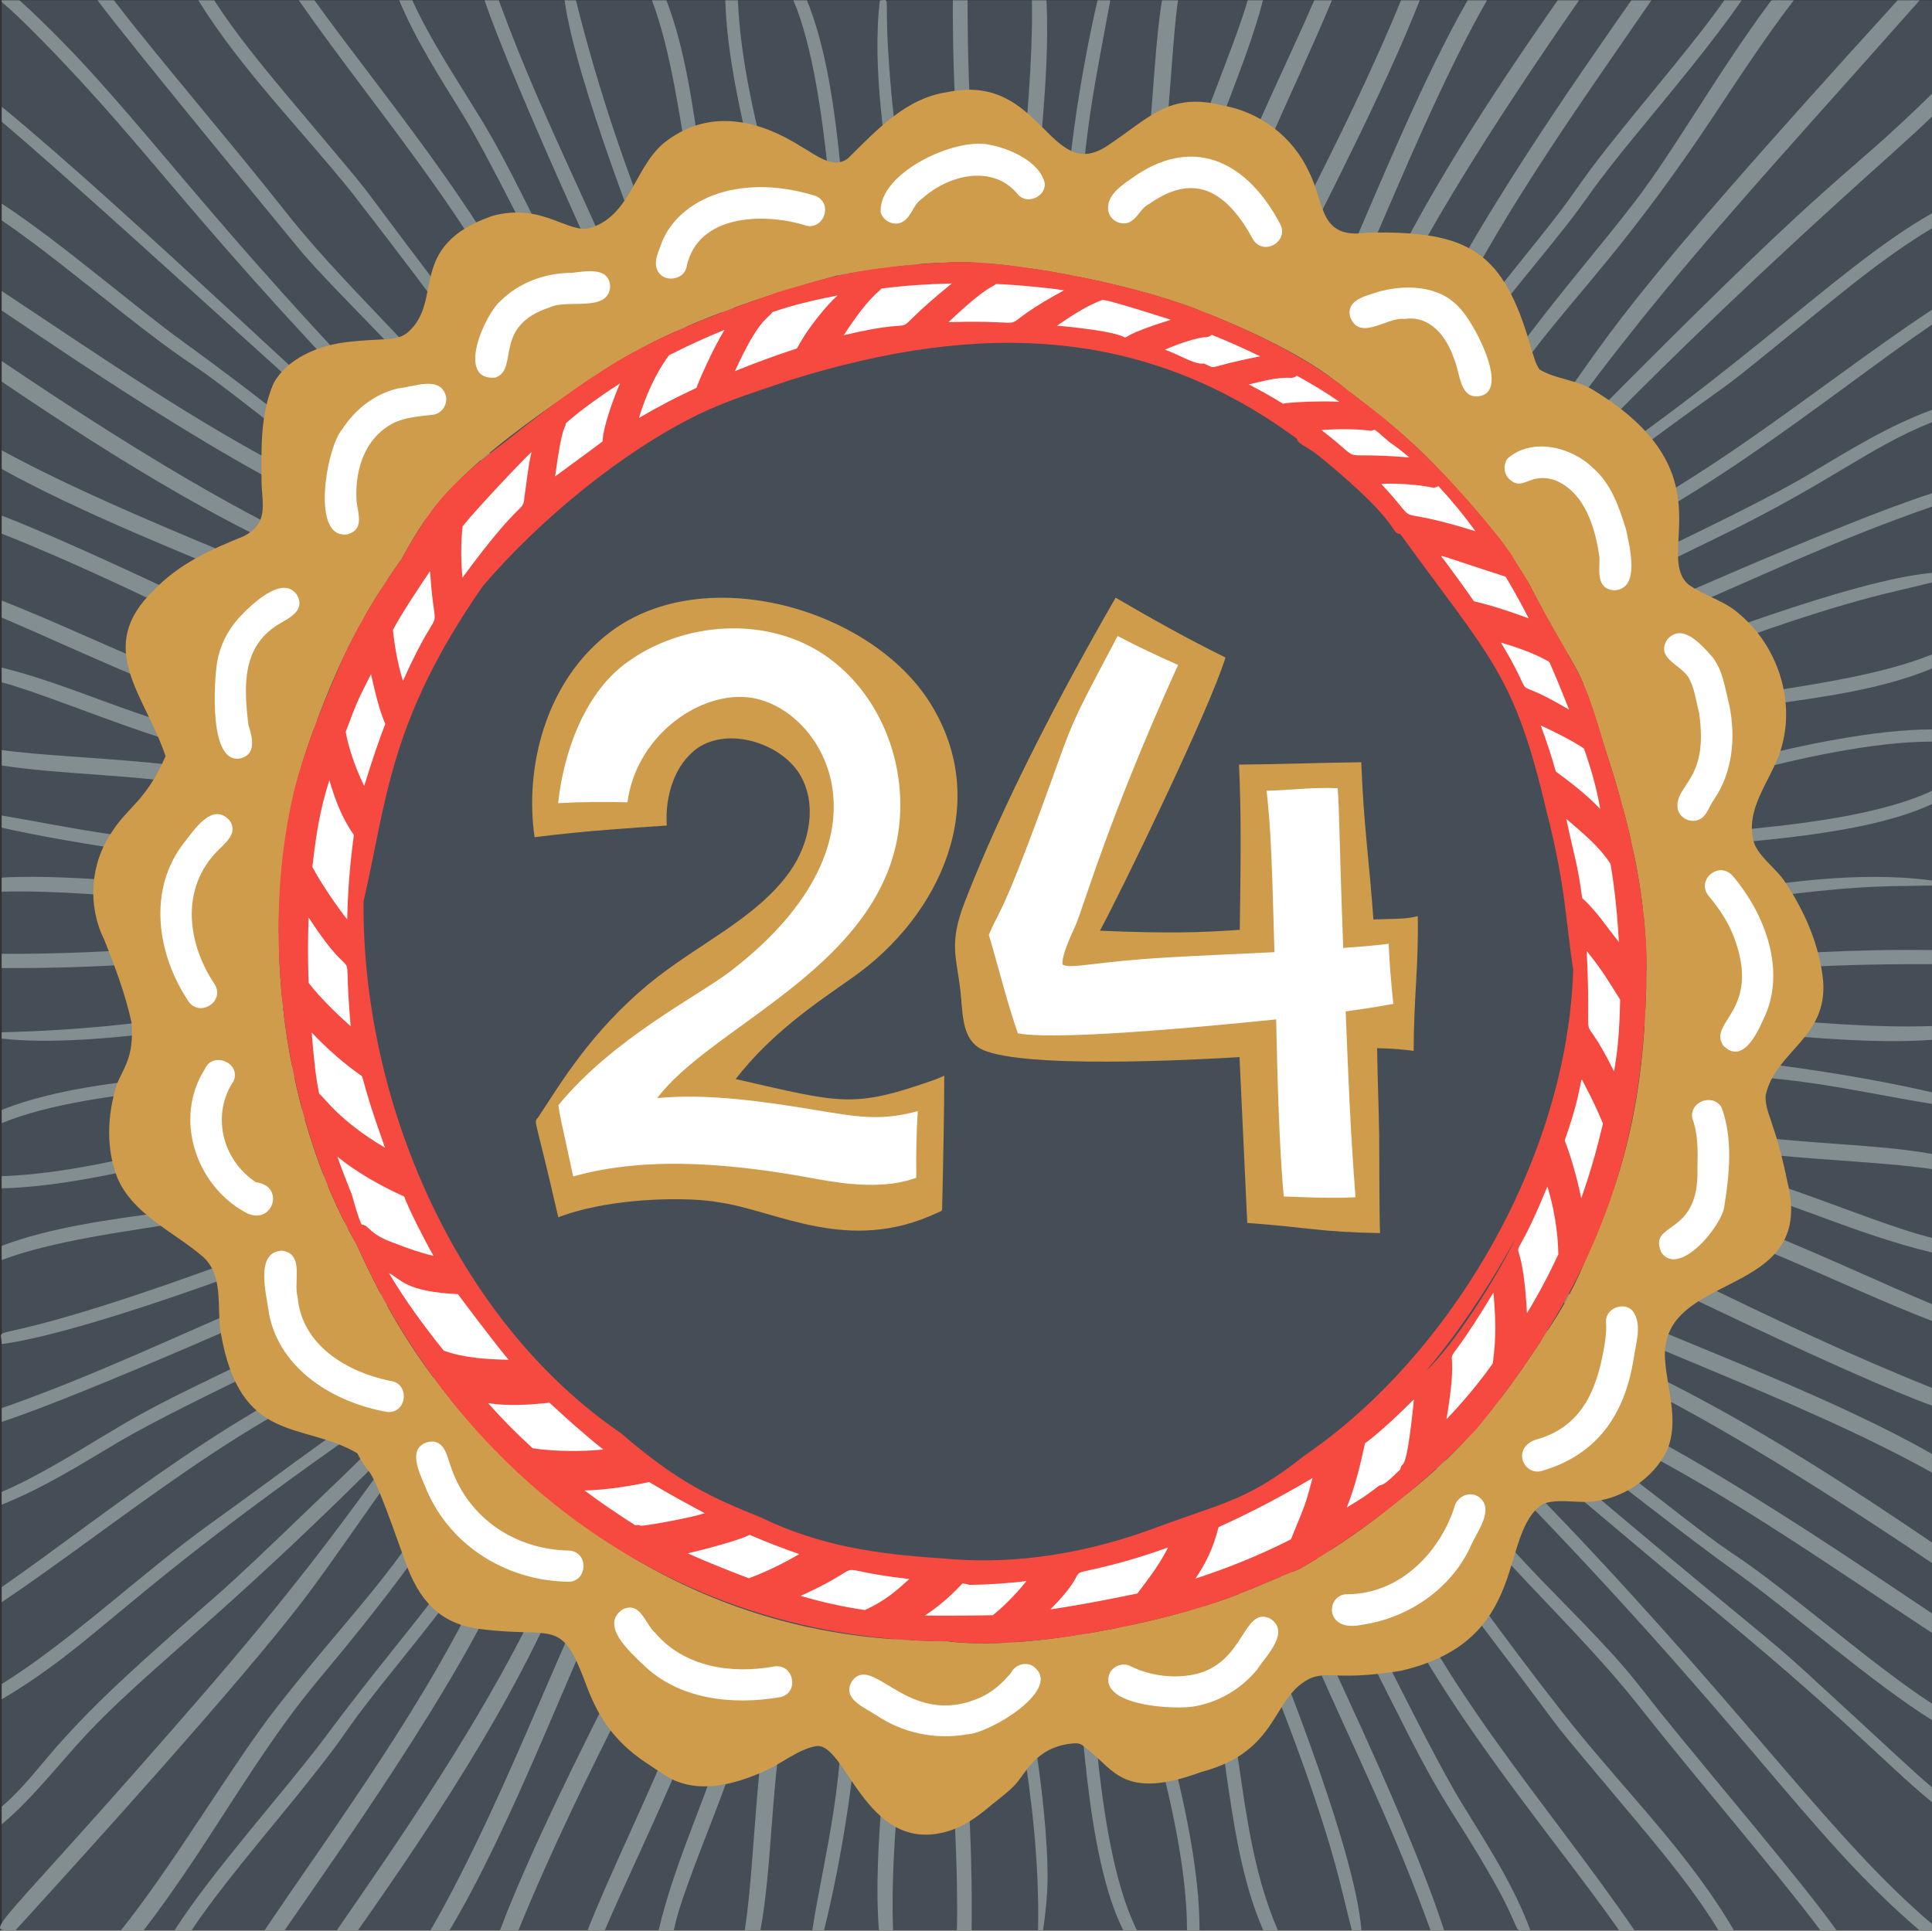 <?xml version="1.0" encoding="UTF-8" standalone="no"?>
<svg
   id="Ebene_1"
   version="1.1"
   viewBox="0 0 374.608 374.387"
   sodipodi:docname="24.svg"
   width="374.608"
   height="374.387"
   inkscape:version="1.4.2 (f4327f4, 2025-05-13)"
   xmlns:inkscape="http://www.inkscape.org/namespaces/inkscape"
   xmlns:sodipodi="http://sodipodi.sourceforge.net/DTD/sodipodi-0.dtd"
   xmlns="http://www.w3.org/2000/svg"
   xmlns:svg="http://www.w3.org/2000/svg">
  <rect x="0" y="0" width="374.608" height="374.387" fill="#333333" stroke="none"/>
  <sodipodi:namedview
     id="namedview176"
     pagecolor="#ffffff"
     bordercolor="#000000"
     borderopacity="0.25"
     inkscape:showpageshadow="2"
     inkscape:pageopacity="0.0"
     inkscape:pagecheckerboard="0"
     inkscape:deskcolor="#d1d1d1"
     inkscape:zoom="4.7142857"
     inkscape:cx="187.09091"
     inkscape:cy="187.19697"
     inkscape:window-width="3840"
     inkscape:window-height="2054"
     inkscape:window-x="3829"
     inkscape:window-y="-11"
     inkscape:window-maximized="1"
     inkscape:current-layer="Ebene_1" />
  <!-- Generator: Adobe Illustrator 29.5.0, SVG Export Plug-In . SVG Version: 2.1.0 Build 137)  -->
  <defs
     id="defs1">
    <style
       id="style1">
      .st0 {
        fill: #454e57;
      }

      .st1 {
        fill: #fff;
      }

      .st2 {
        fill: #e8b038;
      }

      .st3 {
        fill: red;
      }

      .st4 {
        fill: #828e90;
      }

      .st5 {
        fill: #cf9c4c;
      }

      .st6 {
        fill: #fe2100;
      }

      .st7 {
        fill: #f64a40;
      }
    </style>
  </defs>
  <g
     id="g176"
     transform="translate(-5.202,-5.308)">
    <rect
       class="st0"
       x="5.54"
       y="5.37"
       width="374.26"
       height="374.25"
       id="rect2" />
    <g
       id="g92">
      <g
         id="g50">
        <g
           id="g25">
          <path
             class="st4"
             d="M 99.9,106.46 C 97.93,105.86 99.61,107.32 87.62,95.04 41.6,47.89 35.72,35.94 13.3,13.1 4.95,4.59 5.54,6.2 5.54,5.37 h 3.44 c 20.5,18.58 32.09,37.65 69.61,76.79 23.75,24.78 21.15,20.63 22.04,23.47 0.14,0.41 -0.24,0.98 -0.73,0.84 z"
             id="path2" />
          <path
             class="st4"
             d="m 198.41,65.92 c -0.06,0.96 -1.41,1.05 -1.89,0.41 -1.37,-1.83 -1.62,-4.56 -2.1,-6.77 C 191,43.61 189.85,21.98 189.96,5.37 h 2.85 c 0,44.11 5.82,57.34 5.6,60.55 z"
             id="path3" />
          <path
             class="st4"
             d="m 101.08,100.36 c -0.35,-0.41 -0.82,-0.83 -1.04,-1.34 C 99.38,97.48 99.55,93.42 88.37,80.52 80.51,71.45 70.81,62.33 63.95,54.49 63.86,54.39 31.35,15.04 24.11,5.36 h 3.17 c 7.93,10.36 22.84,27.75 33.24,40.94 14.59,18.58 35.69,35.2 41.43,50.75 0.96,2.59 -0.23,4.04 -0.87,3.3 z"
             id="path4" />
          <path
             class="st4"
             d="m 106.52,86.64 c -0.02,0.68 -0.97,0.74 -1.14,0.18 -0.06,-0.1 -3.19,-5.33 -3.58,-5.93 C 95.88,71.6 74.18,43.6 73.48,42.72 63.52,30.33 52.07,18.9 43.65,5.37 h 3.08 c 4.16,6.41 9.04,12.36 13.93,18.22 20.83,24.87 9.78,11.2 28.37,35.72 2.89,3.8 17.16,22.23 17.62,26.11 0.06,0.45 -0.13,0.86 -0.13,1.22 z"
             id="path5" />
          <path
             class="st4"
             d="M 110.65,79.74 C 102.4,54.44 78.84,27.95 63.14,5.37 h 3.04 c 13.86,19.31 38.69,48.19 46.85,73.41 0.51,1.56 -1.86,2.52 -2.37,0.96 z"
             id="path6" />
          <path
             class="st4"
             d="M 122.62,80.02 C 118.9,75.05 102.6,40.03 94.9,27.48 90.5,20.34 85.85,13.14 82.6,5.36 h 2.55 c 3.49,7.72 8.49,15.11 13.5,23.35 5.24,8.66 9.19,17.43 17.18,33 7.31,14.19 7.56,13.49 9.02,17.06 0.54,1.36 -1.36,2.4 -2.22,1.25 z"
             id="path7" />
          <path
             class="st4"
             d="m 128.35,73.87 c -3.53,-9.38 -0.85,-3.83 -3.7,-9.13 C 124.59,64.62 104.63,21.49 99.16,5.37 h 2.75 c 7.04,19.14 13.86,32.44 22.52,52.18 4.59,10.48 1.64,5.47 4.81,11.77 0.57,1.15 1.02,2.33 1.51,3.52 0.64,1.55 -1.79,2.58 -2.39,1.03 z"
             id="path8" />
          <path
             class="st4"
             d="m 139.1,71.95 c 0,0.66 -0.87,0.75 -1.25,0.35 -0.97,-1.06 -1.44,-1.99 -1.97,-3.31 C 129.99,54.62 116.8,20.74 114.67,5.37 h 2.2 c 9.49,37.99 22.3,60.74 22.22,66.58 z"
             id="path9" />
          <path
             class="st4"
             d="M 148.35,70.72 C 139.13,61.99 139.07,24.83 131.61,5.37 h 2.81 c 7.33,19.06 5.87,44.18 13.76,61.37 0.52,1.14 0.76,2.37 1.07,3.58 0.12,0.55 -0.58,0.71 -0.9,0.41 z"
             id="path10" />
          <path
             class="st4"
             d="M 159.53,63.58 C 157.44,59.17 146.32,25.67 145.84,5.37 h 2.44 c 0.88,23.05 12.96,55.49 13.42,57.37 0.3,1.27 -1.59,2.04 -2.16,0.84 z"
             id="path11" />
          <path
             class="st4"
             d="m 169.96,64.64 c -0.09,0.49 -0.86,0.55 -1.04,0.12 -2.43,-5.53 -2.43,-41.79 -9.88,-59.39 h 2.63 c 6.45,15.84 6.89,40.55 8.53,56.16 0.11,1.08 -0.05,2.05 -0.25,3.12 z"
             id="path12" />
          <path
             class="st4"
             d="m 183.3,60.05 c -0.02,0.54 -0.84,0.92 -1.12,0.33 -1.78,-3.75 -2.21,-8.21 -2.96,-12.27 -2.37,-12.64 -4.99,-29.97 -3.41,-42.74 2.07,0 0.96,-1.42 1.58,9.37 1.54,26.62 6.16,39.06 5.91,45.31 z"
             id="path13" />
          <path
             class="st4"
             d="m 377.41,5.37 c -15.04,17.02 -25.7,28.67 -38.56,43.51 -32.38,37.39 -35.99,48.57 -53.31,66.61 -1.13,1.17 -3.08,-0.46 -1.94,-1.61 7.27,-7.41 13.55,-15.68 19.61,-24.08 15.05,-20.85 13.84,-22.78 69.93,-84.43 z"
             id="path14" />
          <path
             class="st4"
             d="m 205.03,59.04 c -0.01,0.39 -0.03,1.56 -0.17,2.08 -0.4,1.42 -2.41,1.72 -2.85,0.24 -1.54,-5.15 3.64,-32.74 3.28,-55.99 h 2.83 c 0.76,16.05 -2.16,33.53 -3.09,53.68 z"
             id="path15" />
          <path
             class="st4"
             d="m 220.48,5.37 c -2.32,12.93 -6.23,30.18 -5.63,47.59 0.13,3.38 0.35,4.1 -0.42,5.85 -0.53,1.21 -2.12,0.39 -2.43,-3.07 -1.09,-13.54 2.93,-37.21 6.01,-50.37 z"
             id="path16" />
          <path
             class="st4"
             d="m 233.6,5.37 c -1.98,14.5 -1.98,45.19 -8.57,54.01 -0.74,1.01 -2.53,0.26 -2.27,-0.99 0.61,-2.96 1.75,-5.79 2.48,-8.73 3.56,-14.24 3.2,-31.3 5.26,-44.29 h 3.09 z"
             id="path17" />
          <path
             class="st4"
             d="m 250.08,5.37 c -3.16,12.31 -9.92,26.04 -13.11,38.72 -1.96,7.81 -0.8,8.41 -1.59,11.55 -0.22,0.84 -1.37,1.27 -1.91,0.44 -4.77,-7.39 9.92,-37.43 13.65,-50.72 h 2.96 z"
             id="path18" />
          <path
             class="st4"
             d="m 263.46,5.37 c -8.28,19.77 -16.82,35.46 -21.32,52.66 -1.34,5 -0.53,3.47 -2.63,8.33 -0.46,1.05 -4.51,2.08 1.83,-17.02 5.01,-15.17 12.35,-29.37 18.7,-43.97 z"
             id="path19" />
          <path
             class="st4"
             d="m 280.48,5.37 c -6.86,17.47 -18.73,40.27 -26.3,55.46 -1.92,3.91 -2.55,5.27 -4.58,7.17 -0.46,0.45 -1.25,0 -1.21,-0.6 0.42,-6.2 16.62,-33.06 28.46,-62.03 h 3.62 z"
             id="path20" />
          <path
             class="st4"
             d="m 293.52,5.37 c -14.2,24.85 -27.21,62.78 -33.46,70.01 -0.54,0.62 -1.54,0.02 -1.38,-0.73 0.76,-3.44 1.25,-3.8 7.91,-19.36 5.61,-13.03 14.73,-35.2 23.18,-49.92 z"
             id="path21" />
          <path
             class="st4"
             d="m 311.37,5.37 c -38.32,55.16 -39.03,67 -45.67,78.51 -0.18,0.3 -0.75,0.2 -0.71,-0.2 0.27,-2.25 -0.05,-2.43 1.31,-6.13 9.01,-24.75 25.65,-50.31 40.93,-72.18 z"
             id="path22" />
          <path
             class="st4"
             d="m 325.4,5.37 c -14.64,21.29 -31.01,44.11 -41.38,66.81 -1.41,3.09 -2.55,6.31 -4.01,9.37 -0.79,1.66 -3.38,0.42 -2.87,-1.25 6.61,-21.77 36.43,-63.45 44.36,-74.92 h 3.9 z"
             id="path23" />
          <path
             class="st4"
             d="m 342.9,5.37 c -5.52,8.06 -14.19,18.36 -20.39,25.93 -8.75,10.62 -9.41,12.41 -13.46,17.56 -12.05,15.31 -22.51,25.98 -28.21,42.43 -0.26,0.8 -1.5,0.62 -1.46,-0.24 0.4,-12.14 17.42,-30.46 28.41,-44.84 2.03,-2.67 3.88,-5.46 5.89,-8.15 C 321.21,28 332.47,15.37 339.54,5.37 Z"
             id="path24" />
          <path
             class="st4"
             d="m 353.01,5.37 c -5.06,6.5 -11.4,16.17 -15.58,22.48 -25.44,38.28 -35.29,40.04 -49.25,69.36 -0.32,0.68 -1.54,0.55 -1.37,-0.3 2.81,-14.75 23.53,-37.02 35.41,-52.53 7.92,-10.36 15.79,-24.64 26.14,-38.6 0.46,-0.58 -0.34,-0.41 4.66,-0.41 z"
             id="path25" />
        </g>
        <g
           id="g49">
          <path
             class="st4"
             d="m 379.8,378.4 v 1.22 h -2.44 c -22.5,-19.32 -32.68,-38.87 -83.81,-91.03 -11.34,-11.52 -9.9,-9.5 -10.59,-11.66 -0.13,-0.41 0.25,-0.99 0.71,-0.84 0.7,0.21 1.43,0.37 2,0.85 0.1,0.09 16.41,16.82 23.24,24 36.3,38.24 51.76,61.21 70.89,77.46 z"
             id="path26" />
          <path
             class="st4"
             d="m 193.59,379.62 h -2.85 c 0.28,-8.81 -0.47,-33.86 -3.27,-50.79 -1.64,-9.67 -2.48,-9.59 -2.31,-12.2 0.06,-0.97 1.42,-1.06 1.9,-0.4 1.37,1.82 1.62,4.55 2.09,6.76 3.58,16.64 4.67,39.58 4.44,56.64 z"
             id="path27" />
          <path
             class="st4"
             d="m 361.29,379.62 h -3.13 c -8.85,-11.77 -23.97,-29.25 -35.11,-43.39 -14.94,-18.94 -35.73,-35.32 -41.43,-50.76 -0.96,-2.51 0.22,-4.07 0.86,-3.29 1.42,1.69 0.86,0.92 1.37,2.44 3.17,10.56 19.68,26.44 28.37,35.46 9.14,9.5 9.64,10.73 15.3,17.78 8.87,11.02 27.38,32.74 33.77,41.77 z"
             id="path28" />
          <path
             class="st4"
             d="m 341.39,379.62 h -2.99 c -4.5,-7.34 -9.98,-14.07 -15.5,-20.67 -21.84,-26.12 -9.84,-11.35 -28.36,-35.71 -19.94,-26.2 -17.48,-25.38 -17.48,-27.33 0,-0.68 0.96,-0.74 1.14,-0.18 8.61,14 26.15,36.95 31.9,44.1 10.54,13.12 22.78,25.17 31.29,39.79 z"
             id="path29" />
          <path
             class="st4"
             d="m 322.11,379.62 h -2.98 c -13.9,-19.84 -40.12,-49.69 -48.58,-75.86 -0.51,-1.56 1.86,-2.53 2.37,-0.95 8.51,26.08 33.18,53.26 49.18,76.81 z"
             id="path30" />
          <path
             class="st4"
             d="m 301.95,379.62 c -4.18,0 -0.55,1.73 -8.21,-11.4 -7.1,-12.23 -8.47,-12.5 -17.42,-30.41 -18.4,-36.68 -15.7,-29.37 -17.58,-34.04 -0.54,-1.36 1.36,-2.4 2.22,-1.24 3.72,4.97 20.12,40.14 27.72,52.53 4.85,7.89 10.03,15.84 13.26,24.57 z"
             id="path31" />
          <path
             class="st4"
             d="m 285.22,379.62 h -2.65 c -7.54,-20.82 -13.85,-32.86 -23.42,-54.63 -4.58,-10.39 -1.6,-5.36 -4.81,-11.78 -0.57,-1.14 -1.02,-2.33 -1.51,-3.5 -0.64,-1.57 1.79,-2.59 2.38,-1.03 2.2,5.76 1.87,5.71 2.44,6.86 9.33,19.88 22.13,47.2 27.56,64.08 z"
             id="path32" />
          <path
             class="st4"
             d="m 269.18,379.62 h -1.86 c -1.08,-4.08 -1.97,-8.21 -3.09,-12.29 -7.22,-26.2 -19.85,-51.91 -19.75,-56.74 0,-0.66 0.87,-0.76 1.24,-0.35 1.34,1.46 1.62,2.39 3.36,6.86 5.6,14.28 18.83,47.14 20.1,62.52 z"
             id="path33" />
          <path
             class="st4"
             d="m 252.97,379.62 h -2.83 c -8.41,-19.17 -6.52,-45.9 -14.74,-63.81 -0.52,-1.14 -0.76,-2.37 -1.07,-3.59 -0.42,-1.71 3.55,-0.4 7.16,13.83 4.76,18.58 4.25,36.79 11.48,53.57 z"
             id="path34" />
          <path
             class="st4"
             d="m 237.78,379.52 c 0,0.14 0.36,0.1 -2.42,0.1 0,-23.25 -12.92,-57.55 -13.47,-59.82 -0.31,-1.27 1.58,-2.04 2.16,-0.83 1.54,3.23 13.84,38.43 13.73,60.55 z"
             id="path35" />
          <path
             class="st4"
             d="m 225.65,379.62 h -2.66 c -7.37,-14.74 -8.04,-43.65 -9.61,-58.6 -0.11,-1.08 0.05,-2.07 0.24,-3.13 0.09,-0.47 0.85,-0.54 1.04,-0.11 2.83,6.45 2.04,43.85 10.99,61.84 z"
             id="path36" />
          <path
             class="st4"
             d="m 208.31,369.84 c -0.04,3.31 -0.39,6.53 -0.86,9.78 h -0.97 c 0.54,-26.69 -6.43,-51.12 -6.21,-57.12 0.02,-0.55 0.84,-0.92 1.12,-0.33 1.98,4.16 7.08,31.86 6.92,47.67 z"
             id="path37" />
          <path
             class="st4"
             d="m 99.98,268.66 c -13.9,14.16 -24.92,32.32 -35.63,46.51 -11.91,15.76 -42.86,49.89 -56.14,64.45 -6.63,0 -5.42,2.47 36.52,-45.95 33.4,-38.61 35.5,-48.13 53.31,-66.62 1.13,-1.17 3.08,0.46 1.94,1.62 z"
             id="path38" />
          <path
             class="st4"
             d="m 178.37,379.62 h -2.75 c -1.25,-16.03 1.99,-35.81 2.93,-56.13 0.02,-0.44 0.02,-1.47 0.16,-2.06 0.41,-1.43 2.42,-1.73 2.86,-0.25 1.46,4.89 -4.1,36.95 -3.2,58.44 z"
             id="path39" />
          <path
             class="st4"
             d="m 164.98,379.62 h -2.28 c 2.47,-15.55 6.59,-28.6 5.91,-53.14 -0.08,-3 1.28,-3.86 1.94,-2.87 1.06,1.6 1.11,2.88 1.17,6.43 0.25,14.69 -3.43,36.42 -6.74,49.58 z"
             id="path40" />
          <path
             class="st4"
             d="m 160.81,324.15 c -0.96,4.68 -2.28,6.08 -3.85,15.39 -2.3,13.8 -2.09,27.87 -4.31,40.07 h -3.04 c 2.46,-15.34 2.06,-47.23 8.91,-56.46 0.75,-1.01 2.53,-0.27 2.28,0.99 z"
             id="path41" />
          <path
             class="st4"
             d="m 150.81,333.35 c -1.36,10.32 -7.08,23.46 -10.87,33.6 -4.29,11.41 -3.77,11.96 -4.12,12.67 h -2.92 c 3.64,-15.18 10.27,-27.44 13.72,-41.16 1.92,-7.71 0.81,-8.5 1.58,-11.56 0.42,-1.72 3.7,-1.72 2.61,6.45 z"
             id="path42" />
          <path
             class="st4"
             d="m 122.47,379.62 h -3.33 c 3.54,-9.1 10.08,-22.64 14.75,-33.69 8.13,-19.29 7.22,-22.81 10.17,-29.74 0.34,-0.76 1.47,-0.38 1.52,0.36 0.92,13.61 -15.63,45.51 -23.11,63.08 z"
             id="path43" />
          <path
             class="st4"
             d="m 135.18,315.14 c -0.42,6.09 -16.34,32.39 -29.46,64.48 h -3.57 c 6.89,-18.34 20.99,-45.27 27.24,-57.91 2.11,-4.21 2.63,-5.33 4.58,-7.17 0.47,-0.43 1.26,0 1.21,0.61 z"
             id="path44" />
          <path
             class="st4"
             d="m 124.9,307.9 c -0.73,3.28 -1.23,3.79 -7.91,19.35 -6.57,15.23 -15.64,37.43 -24.62,52.37 h -3.69 c 15.59,-27.01 28.52,-65.19 34.85,-72.47 0.54,-0.61 1.54,-0.02 1.38,0.75 z"
             id="path45" />
          <path
             class="st4"
             d="m 118.58,298.86 c -0.3,2.54 0.06,2.23 -1.31,6.14 -9.44,25.81 -26.73,51.95 -42.65,74.62 h -4.1 c 13.28,-19.31 32.91,-47.15 44.85,-76.4 1.67,-4.06 1.48,-2.77 2.5,-4.56 0.17,-0.3 0.75,-0.2 0.7,0.19 z"
             id="path46" />
          <path
             class="st4"
             d="m 106.43,302.25 c -6.45,21.26 -34.24,60.27 -46.04,77.37 h -3.88 c 14.18,-21 31.86,-44.81 43.04,-69.25 1.41,-3.08 2.55,-6.3 4,-9.37 0.79,-1.66 3.38,-0.42 2.88,1.25 z"
             id="path47" />
          <path
             class="st4"
             d="m 104.2,291.51 c -0.41,12.11 -17.67,30.76 -28.42,44.84 -4.46,5.83 -3.23,5.08 -13.25,17.5 -6.29,7.77 -14.77,17.66 -20.17,25.77 h -3.3 c 7.15,-11.26 21.69,-27.39 29.22,-37.48 17.91,-24.1 28.2,-32.87 34.44,-50.89 0.28,-0.8 1.51,-0.61 1.48,0.25 z"
             id="path48" />
          <path
             class="st4"
             d="m 96.77,285.63 c -1.7,8.93 -10.73,21.41 -16.31,28.66 -15.75,20.42 -15.17,16.86 -31.44,42.12 -4.85,7.54 -10.38,16 -15.96,23.21 h -4.4 c 10.33,-12.85 21.71,-32.42 30.39,-43.46 16.88,-21.49 25.51,-27.99 36.34,-50.83 0.33,-0.67 1.55,-0.55 1.38,0.3 z"
             id="path49" />
        </g>
      </g>
      <g
         id="g90">
        <g
           id="g69">
          <path
             class="st4"
             d="m 379.8,189.53 v 2.75 c -0.2,0 -0.39,0 -0.57,0 -44.81,-0.18 -58.87,5.62 -62.08,5.42 -0.97,-0.07 -1.06,-1.36 -0.41,-1.84 3.84,-2.77 32.97,-6.75 63.06,-6.31 z"
             id="path50" />
          <path
             class="st4"
             d="m 379.8,46.68 v 2.9 c -7.22,4.31 -13.84,9.54 -20.32,14.79 -26.4,21.38 -11.53,9.63 -35.72,27.45 -5.56,4.09 -16.24,11.94 -22.33,15.45 -3.9,2.25 -4.27,1.46 -5.01,1.46 -0.68,0 -0.74,-0.94 -0.18,-1.1 43.6,-26.82 63.74,-49.69 83.55,-60.96 z"
             id="path51" />
          <path
             class="st4"
             d="m 379.8,65.37 v 2.89 c -19.79,13.48 -49.48,38.62 -75.52,46.78 -1.56,0.49 -2.53,-1.8 -0.96,-2.29 25.93,-8.17 53.08,-31.93 76.47,-47.37 z"
             id="path52" />
          <path
             class="st4"
             d="m 379.8,84.79 v 2.39 c -12.57,5.05 -19.29,11.52 -41.48,22.3 -36.4,17.65 -29.32,15.16 -34.04,16.99 -1.35,0.53 -2.4,-1.29 -1.24,-2.14 5.36,-3.88 38.8,-18.68 52.53,-26.83 7.8,-4.63 15.64,-9.58 24.23,-12.71 z"
             id="path53" />
          <path
             class="st4"
             d="m 379.8,100.97 v 2.58 c -20.14,7.04 -32.31,13.2 -54.29,22.54 -10.5,4.46 -5.41,1.56 -11.78,4.66 -1.14,0.55 -2.33,0.99 -3.5,1.46 -1.56,0.61 -2.59,-1.74 -1.04,-2.31 9.16,-3.33 4.05,-0.92 9.13,-3.59 0.11,-0.06 44.63,-20.06 61.48,-25.33 z"
             id="path54" />
          <path
             class="st4"
             d="m 379.8,116.4 v 1.86 c -3.98,1 -7.99,1.85 -11.95,2.91 -26.38,7.03 -51.79,19.18 -56.73,19.11 -0.66,0 -0.75,-0.85 -0.36,-1.19 1.48,-1.32 2.48,-1.6 6.86,-3.26 14.28,-5.43 46.93,-18.09 62.18,-19.43 z"
             id="path55" />
          <path
             class="st4"
             d="m 379.8,132.21 v 2.73 c -19.07,7.98 -45.96,6.24 -63.47,14.13 -1.14,0.5 -2.37,0.73 -3.59,1.02 -0.55,0.13 -0.71,-0.55 -0.4,-0.86 9.08,-9.23 47.13,-8.71 67.46,-17.02 z"
             id="path56" />
          <path
             class="st4"
             d="m 379.8,146.76 v 2.36 c -22.49,0 -57.71,12.62 -59.48,13.02 -1.26,0.29 -2.04,-1.54 -0.83,-2.09 4.09,-1.88 39,-13.29 60.31,-13.29 z"
             id="path57" />
          <path
             class="st4"
             d="m 379.8,158.66 v 2.58 c -14.76,6.85 -41.49,7.54 -58.25,9.14 -1.08,0.1 -2.07,-0.04 -3.13,-0.24 -0.47,-0.08 -0.54,-0.82 -0.11,-1 6.54,-2.75 43.59,-2.03 61.5,-10.48 z"
             id="path58" />
          <path
             class="st4"
             d="m 379.8,176.06 v 0.98 c -1.81,-0.02 -3.61,0.07 -5.44,0.08 -22.4,0.11 -46.46,6.1 -51.34,5.93 -0.54,-0.02 -0.92,-0.82 -0.33,-1.09 3.75,-1.72 8.21,-2.14 12.25,-2.88 14.79,-2.66 30.88,-4.92 44.85,-3.03 z"
             id="path59" />
          <path
             class="st4"
             d="m 379.8,204.28 v 2.67 c -15.68,1.15 -34.97,-1.9 -55.78,-2.86 -2.28,-0.05 -2.64,-0.36 -2.31,-0.3 -1.21,-0.46 -1.41,-2.22 0,-2.62 4.99,-1.45 35.88,3.89 58.1,3.11 z"
             id="path60" />
          <path
             class="st4"
             d="m 379.8,217.14 v 2.23 c -15.57,-2.47 -28.71,-6.33 -52.8,-5.67 -3.01,0.08 -3.84,-1.24 -2.87,-1.88 6.3,-4 43,2.26 55.67,5.32 z"
             id="path61" />
          <path
             class="st4"
             d="m 379.8,229.08 v 2.94 c -14.96,-2.28 -46.98,-1.98 -56.12,-8.58 -1.02,-0.72 -0.26,-2.45 0.99,-2.19 4.68,0.93 5.92,2.17 15.4,3.72 13.67,2.22 28.86,2.11 39.72,4.11 z"
             id="path62" />
          <path
             class="st4"
             d="m 379.8,245.35 v 2.84 c -15.6,-3.79 -27.3,-9.91 -40.83,-13.19 -7.64,-1.88 -8.5,-0.79 -11.56,-1.55 -0.83,-0.2 -1.27,-1.33 -0.43,-1.85 7.58,-4.76 39.14,10.52 52.82,13.74 z"
             id="path63" />
          <path
             class="st4"
             d="m 379.8,258.21 v 3.25 c -17.93,-6.85 -38.49,-18.02 -58.35,-22.31 -1.68,-0.36 -3.16,-1.03 -4.73,-1.69 -0.78,-0.32 -0.39,-1.42 0.35,-1.47 13.56,-0.92 46.06,15.32 62.74,22.22 z"
             id="path64" />
          <path
             class="st4"
             d="m 379.8,274.44 v 3.45 c -15.72,-5.73 -55.92,-25.27 -61.37,-28.12 -1.35,-0.71 -2.33,-1.47 -3.37,-2.54 -0.44,-0.45 -0.02,-1.21 0.6,-1.17 5.94,0.39 31.62,15.38 64.13,28.38 z"
             id="path65" />
          <path
             class="st4"
             d="m 379.8,287.27 v 3.6 c -26.69,-14.9 -64.75,-27.37 -72.12,-33.54 -0.62,-0.52 0,-1.49 0.74,-1.33 3.33,0.72 6.41,2.23 9.53,3.56 17.51,7.46 44.69,17.8 61.86,27.71 z"
             id="path66" />
          <path
             class="st4"
             d="m 379.8,304.43 v 3.98 c -56.36,-38 -69.13,-39.15 -80.6,-45.62 -0.31,-0.16 -0.21,-0.72 0.18,-0.67 2.54,0.3 2.48,-0.33 12.04,3.45 23.31,9.21 47.66,24.77 68.38,38.86 z"
             id="path67" />
          <path
             class="st4"
             d="m 379.8,318.19 v 3.76 c -17.24,-11.27 -38.59,-26.41 -59.62,-37.02 -11.14,-5.64 -13.61,-5.97 -18.67,-8.29 -1.66,-0.76 -0.41,-3.28 1.25,-2.79 22.18,6.51 64.54,36.07 77.03,44.32 z"
             id="path68" />
          <path
             class="st4"
             d="m 379.8,335.66 v 3.2 c -11.47,-7.13 -27.15,-20.87 -37.14,-28.06 -23.92,-17.2 -32.87,-27.3 -50.89,-33.34 -0.8,-0.27 -0.62,-1.46 0.25,-1.43 12.11,0.41 30.61,16.99 44.84,27.5 5.92,4.4 4.77,2.88 17.5,12.83 7.91,6.2 17.3,14.01 25.43,19.3 z"
             id="path69" />
        </g>
        <g
           id="g89">
          <path
             class="st4"
             d="m 66.84,186.69 c -1.82,1.32 -4.56,1.57 -6.77,2.03 -16.23,3.34 -37.64,4.42 -54.54,4.31 v -2.76 c 8.98,0.09 22.7,-0.38 34.95,-1.51 22.54,-2.08 22.01,-4.15 25.95,-3.91 0.97,0.07 1.05,1.37 0.41,1.84 z"
             id="path70" />
          <path
             class="st4"
             d="m 95.54,270.41 c -11.63,9.59 -11.19,12.51 -19.42,20.7 -28.18,27.95 -43.3,38.85 -54.32,50.71 -5.18,5.58 -10.37,12.31 -16.04,17.06 -0.31,0.23 -0.22,0.76 -0.22,-3.22 7.96,-6.99 8.13,-11.01 28.29,-29.12 17.01,-15.33 10.55,-8.69 33.08,-30.39 15.61,-14.94 8.39,-8.4 18.17,-19.32 1.6,-1.82 1.55,-1.44 -0.61,-0.25 -3.93,2.21 -6.89,4.19 -10.92,7.01 -45.27,31.68 -49.36,40.14 -68.01,51.25 v -2.96 c 13.45,-8.39 27.25,-21.62 40.49,-31.13 15,-10.75 33.04,-24.65 38.73,-26.74 1.83,-0.65 1.52,-0.23 2.4,-0.2 0.23,0 0.38,0.11 0.47,0.25 2.01,-2.07 4.21,-4.02 6.75,-5.22 0.95,-0.45 2.06,0.82 1.16,1.57 z"
             id="path71" />
          <path
             class="st4"
             d="m 80.25,269.79 c -25.38,8 -52.16,31.09 -74.71,46.21 v -2.93 c 19.25,-13.3 48.33,-37.6 73.75,-45.57 1.57,-0.49 2.53,1.8 0.96,2.29 z"
             id="path72" />
          <path
             class="st4"
             d="m 80.54,258.21 c -5.21,3.8 -38.95,18.77 -52.54,26.84 -7.25,4.31 -14.55,8.9 -22.47,12.04 v -2.47 c 7.74,-3.31 15.51,-8.4 23.7,-13.21 8.67,-5.09 17.67,-9.01 33,-16.63 14.38,-7.17 13.53,-7.34 17.06,-8.71 1.36,-0.53 2.41,1.3 1.25,2.14 z"
             id="path73" />
          <path
             class="st4"
             d="m 74.39,252.66 c -8.36,3.09 -3.95,0.86 -9.13,3.58 -0.12,0.06 -43.59,19.53 -59.72,24.79 v -2.66 c 17.93,-6.28 33.13,-13.67 52.53,-21.92 10.16,-4.31 5.45,-1.62 11.78,-4.65 1.14,-0.55 2.33,-0.99 3.5,-1.46 1.56,-0.61 2.58,1.74 1.04,2.32 z"
             id="path74" />
          <path
             class="st4"
             d="m 72.82,243.46 c -2.39,2.14 -49.49,20.17 -67.29,22.49 0,-4.97 -5.67,2.97 53.13,-19.22 10.3,-3.92 11.41,-4.51 13.8,-4.47 0.66,0 0.75,0.85 0.36,1.2 z"
             id="path75" />
          <path
             class="st4"
             d="m 71.24,233.3 c -8.84,9.02 -46.06,8.91 -65.71,16.35 v -2.75 c 19.38,-7.28 44.17,-5.69 61.72,-13.43 1.14,-0.51 2.37,-0.74 3.58,-1.02 0.55,-0.14 0.71,0.55 0.41,0.86 z"
             id="path76" />
          <path
             class="st4"
             d="m 64.09,222.49 c -4.25,1.96 -37.78,12.81 -58.56,13.26 v -2.36 c 22.73,-0.7 55.93,-12.58 57.72,-12.99 1.27,-0.3 2.04,1.53 0.84,2.09 z"
             id="path77" />
          <path
             class="st4"
             d="m 65.28,213.41 c -5.82,2.5 -41.78,2.21 -59.74,9.7 v -2.57 c 14.59,-5.83 35.88,-6.57 53.47,-8.09 3.73,-0.32 3.51,-0.51 6.15,-0.05 0.48,0.08 0.56,0.81 0.12,1 z"
             id="path78" />
          <path
             class="st4"
             d="m 60.89,200.56 c -4.76,2.19 -37.69,8.22 -55.36,6.14 v -1.21 c 31.34,-0.73 49.74,-6.2 55.03,-6 0.54,0.02 0.92,0.81 0.33,1.07 z"
             id="path79" />
          <path
             class="st4"
             d="m 61.87,181.38 c -4.85,1.41 -35.94,-3.74 -56.34,-3.16 v -2.73 c 15.03,-0.85 36.48,2.18 50.89,2.82 3.85,0.18 4.75,0.18 5.21,0.31 1.43,0.4 1.72,2.34 0.24,2.76 z"
             id="path80" />
          <path
             class="st4"
             d="m 59.44,170.71 c -6.26,4.06 -42.81,-2.35 -53.91,-4.9 v -2.36 c 11.35,1.89 29.83,6.11 47.94,5.49 3.4,-0.09 4.02,-0.35 5.85,0.42 0.63,0.27 0.71,0.98 0.12,1.35 z"
             id="path81" />
          <path
             class="st4"
             d="m 58.91,161.29 c -4.73,-0.94 -5.87,-2.17 -15.4,-3.72 -13.11,-2.11 -26.78,-2.08 -37.83,-3.8 -0.19,-0.04 -0.14,0.34 -0.14,-3.01 13.77,1.95 45.37,1.86 54.36,8.33 1.01,0.73 0.26,2.45 -0.99,2.2 z"
             id="path82" />
          <path
             class="st4"
             d="m 56.6,150.92 c -7.35,4.62 -38.16,-9.87 -51.07,-13.3 v -2.85 c 8.75,2.14 17.15,5.66 25.62,8.6 21.18,7.39 20.15,4.53 25.02,5.7 0.83,0.2 1.27,1.33 0.44,1.85 z"
             id="path83" />
          <path
             class="st4"
             d="M 66.51,146.56 C 53.05,147.39 21.57,131.81 5.53,125.07 v -3.3 c 18.18,7.13 37.29,17.45 56.6,21.62 1.68,0.37 3.16,1.04 4.73,1.7 0.78,0.33 0.39,1.42 -0.36,1.47 z"
             id="path84" />
          <path
             class="st4"
             d="M 67.92,136.48 C 62.13,136.11 32.28,119.31 5.54,108.8 v -3.5 c 15.09,5.76 52.58,23.79 59.61,27.47 1.35,0.71 2.33,1.47 3.38,2.54 0.44,0.45 0,1.21 -0.6,1.17 z"
             id="path85" />
          <path
             class="st4"
             d="m 75.17,126.53 c -3.08,-0.66 -3.72,-1.12 -19.35,-7.65 -14,-5.84 -35.37,-14.31 -50.28,-22.63 v -3.61 c 26.69,14.5 63.19,26.54 70.36,32.56 0.62,0.52 0.02,1.49 -0.73,1.33 z"
             id="path86" />
          <path
             class="st4"
             d="m 84.2,120.43 c -2.57,-0.3 -2.23,0.07 -6.13,-1.27 C 52.98,110.22 27.92,94.47 5.54,79.31 v -3.99 c 52.68,35.61 66.86,37.83 78.86,44.42 0.31,0.17 0.2,0.73 -0.2,0.68 z"
             id="path87" />
          <path
             class="st4"
             d="M 80.81,108.67 C 58.98,102.26 16.91,73.11 5.53,65.52 v -3.78 c 18.5,12.23 37.95,25.79 57.86,35.86 11.12,5.62 13.71,6 18.67,8.28 1.66,0.77 0.41,3.28 -1.25,2.79 z"
             id="path88" />
          <path
             class="st4"
             d="M 91.56,106.5 C 79.35,106.09 60.68,89.33 46.72,79 41.09,74.84 41.28,75.63 29.22,66.18 22.36,60.81 12.95,53.06 5.54,48.05 V 44.8 c 11.06,7.19 26.1,20.27 35.39,26.94 24.29,17.53 32.9,27.27 50.88,33.33 0.81,0.27 0.63,1.46 -0.24,1.43 z"
             id="path89" />
        </g>
      </g>
      <path
         class="st4"
         d="m 5.54,28.9 v -2.89 c 24.19,19.82 71.64,65.62 81.45,73.34 0.93,0.75 1.63,1.61 2.32,2.57 6.8,9.82 -58.08,-51.23 -83.77,-73.01 z"
         id="path90" />
      <path
         class="st4"
         d="m 379.8,23.48 v 4.46 c -2.53,2.41 -5.1,4.76 -7.69,7.09 -52.72,47.18 -66.87,65.48 -72.38,69.28 -0.66,0.45 -1.47,-0.43 -1.08,-1.08 2.55,-4.34 16.71,-18.55 20.28,-22.13 45.25,-45.51 42.73,-39.85 60.88,-57.61 z"
         id="path91" />
      <path
         class="st4"
         d="m 379.8,351.9 v 2.89 c -10.38,-8.62 -15.68,-15.45 -47,-41.15 -8.87,-7.27 -21.5,-18.2 -29.81,-24.86 -3.38,-2.72 -7.14,-5.17 -10.11,-8.35 -0.46,-0.49 0.22,-1.31 0.8,-1.03 4.98,2.44 18.59,13.95 22.85,17.53 29.36,24.76 30.59,25.06 39.45,33.2 17.74,16.27 19.75,18.31 23.81,21.76 z"
         id="path92" />
    </g>
    <path
       class="st3"
       d="m 271.75,66.86 c 0,0 0,0 -0.01,0 z"
       id="path93" />
    <polygon
       class="st3"
       points="271.66,66.82 271.65,66.82 271.66,66.82 "
       id="polygon93" />
    <path
       class="st3"
       d="m 271.63,66.8 v 0 c 0,0 0,0 -0.02,0 0,0 0,0 0,0 0,0 0,0 0,0 v 0 c 0,0 0,0 0,0 0,0 0,0 0,0 v 0 c 0,0 0,0 0,0 v 0 c 0,0 0,0 0,0 z"
       id="path94" />
    <path
       class="st3"
       d="m 271.61,66.79 v 0 c 0,0 0,0 -0.01,0 v 0 c 0,0 0,0 0,0 z"
       id="path95" />
    <g
       id="g172">
      <path
         class="st5"
         d="m 347.58,217.62 c 1.9,-8.48 11.99,-11.02 11.12,-22.09 -0.66,-6.83 -3.55,-13.44 -7.33,-19.11 -1.76,-2.72 -4.49,-4.34 -5.94,-7.31 -2.4,-7.15 3.8,-12.92 5.36,-19.48 2.36,-9.03 -1.12,-19.17 -8.22,-25.15 -2.92,-2.71 -6.91,-3.59 -10.07,-5.89 -6.58,-6.07 7.99,-21.73 -18.56,-37.76 -3.17,-1.9 -7.08,-1.98 -10.21,-3.86 -0.83,-1.1 -1.09,-2.53 -1.56,-3.8 -5.36,-19.34 -12.19,-23.12 -31.72,-22.75 -9.6,1.38 -8.25,-5.51 -11.47,-11.85 -3.12,-6.74 -9.46,-11.56 -16.77,-12.82 -10.3,-2.61 -14.07,2.36 -22.2,7.77 -11.36,7.66 -12.75,-14.21 -31.08,-10.35 -8.07,1.14 -13.75,7.37 -19.27,12.81 -2.88,2.3 -6.33,-0.7 -8.88,-2.1 -8.21,-5.25 -17.68,-7.6 -26.13,-1.39 -6.33,4.47 -6.86,14.43 -14.89,16.99 -4.23,1.39 -9.28,-4.94 -19.09,-2.31 -16.79,5.88 -9.27,16.39 -16.39,22.58 -2.29,1.92 -5.16,1.01 -12.47,1.98 -5.16,0.74 -10.9,3.13 -13.54,7.86 -2.59,5.88 -2.41,12.57 -2.36,18.88 0.03,4.51 1.57,8.2 -3.44,10.82 -6.26,2.52 -12.65,5.39 -17.37,10.41 -11.76,11.2 -1.71,20.4 2.2,32.25 -3.77,8.67 -7.27,9.77 -10.41,14.7 -4.19,6.13 -4.78,14.19 -1.49,20.85 2.09,5.23 4.09,10.55 5.3,16.06 0.6,6.97 -1.84,9.18 -2.91,12.23 -1.78,5.8 -2.08,12.31 0.21,18.02 3.1,7.03 10.64,10.22 16.23,14.94 4.46,3.6 2.96,9.82 3.75,14.84 3.74,22.04 15.9,17.28 26.5,23.54 3.19,6.19 1.49,-1.05 9.29,20.99 2.56,7.22 6.44,12.05 14.45,13.08 14.8,1.91 15.73,-2.49 20.74,11.09 4.03,10.92 10.4,14.03 14.84,17.06 6.11,4.18 13.69,2.12 19.91,-0.71 3.07,-1.4 6.3,-4.08 9.65,-4.71 5.75,-1.07 9.52,20.47 24.8,16.72 3.42,-0.84 6.08,-2.64 8.74,-4.88 1.64,-1.38 3.5,-2.67 4.98,-4.21 2.27,-2.36 3.98,-7.25 10.89,-8.12 2.11,-0.26 2.1,0.19 3.48,1.25 4.91,3.78 6.91,9.76 21.85,4.25 15.55,-4.09 13.48,-14.83 21.5,-18.32 3.79,-1.19 5.12,0.59 17.17,-1.3 25.55,-5.88 18.72,-26.7 27.67,-32.41 2.79,-0.94 5.85,-0.25 8.74,-0.36 6.24,-0.31 12.6,-4.38 15.29,-10.06 2.36,-5.84 -0.05,-11.63 -0.43,-17.67 -0.99,-17.26 29.32,-11.36 23.78,-34.1 -2.43,-12 -4.49,-13.68 -4.26,-17.09 z m -23.14,-22.77 c -0.3,18.55 -2.81,34.83 -10.74,51.98 -1.83,5.12 -4.3,10.19 -7.56,15.19 -11.41,17.82 -18.45,25.53 -30.19,34.61 -5.91,4.86 -12.21,9.18 -18.85,12.98 -4.22,1.61 -8.16,3.46 -12.7,5.21 -14.18,5.31 -39.26,10.32 -54.06,8.93 -7.98,-1 -53.7,3.65 -95.72,-44.58 -8.45,-9.8 -14.95,-20.59 -20.28,-32.55 -14.52,-25 -20.67,-65.72 -8.91,-98.23 5.56,-15.51 10.49,-24.64 17.59,-34.6 5.93,-10.76 10.29,-17.43 39.13,-36.62 17.88,-11.81 45.27,-18.32 46.14,-18.64 18.75,-2.88 18.44,-2.01 21.32,-2.36 10.06,-0.46 33.48,3.66 47.58,9.09 20.74,8.04 26.86,14.04 27.6,14.38 9.43,7.41 14.93,11.08 25.79,23.77 6.95,8.1 6.12,7.19 10.91,14.76 10.8,20.77 9.1,13.24 14.93,32.32 4.78,14.6 8.25,28.89 8.02,44.38 z"
         id="path96" />
      <path
         class="st2"
         d="M 307.53,114.05 Z"
         id="path97" />
      <path
         class="st2"
         d="m 294.29,90.57 c 0,0 0,0 0.01,0 z"
         id="path98" />
      <path
         class="st2"
         d="m 239.42,56.7 c 0,0 0.03,0 0.04,0 0,0 -0.02,0 -0.04,0 z"
         id="path99" />
      <path
         class="st2"
         d="M 153.95,56.43 Z"
         id="path100" />
      <path
         class="st2"
         d="M 307.47,113.94 Z"
         id="path101" />
      <path
         class="st2"
         d="m 307.44,113.89 c 0,0 0,0.02 0.01,0.02 -0.02,-0.04 0,-0.02 -0.01,-0.02 z"
         id="path102" />
      <path
         class="st2"
         d="m 188.95,51.14 c 0,0 0,0 0.06,0 -0.02,0 -0.04,0 -0.06,0 z"
         id="path103" />
      <path
         class="st2"
         d="m 188.87,51.15 c 0,0 0.06,0 0.08,0 -0.03,0 -0.05,0 -0.08,0 z"
         id="path104" />
      <path
         class="st2"
         d="m 167.31,58.64 c 0.06,0 0.12,-0.02 0.19,-0.03 -0.06,0 -0.13,0.02 -0.19,0.03 z"
         id="path105" />
      <path
         class="st2"
         d="m 167.21,58.65 c 0,0 0,0 0,0 0.04,0 0.04,0 0,0 z"
         id="path106" />
      <polygon
         class="st2"
         points="167.2,58.65 "
         id="polygon106" />
      <path
         class="st2"
         d="M 167.19,58.65 Z"
         id="path107" />
      <polygon
         class="st2"
         points=""
         id="polygon107" />
      <path
         class="st2"
         d="M 167.19,58.65 Z"
         id="path108" />
      <polygon
         class="st2"
         points=""
         id="polygon108" />
      <path
         class="st2"
         d="M 166.85,58.7 Z"
         id="path109" />
      <path
         class="st2"
         d="m 166.8,58.71 c 0,0 -0.02,0 -0.02,0 z"
         id="path110" />
      <path
         class="st2"
         d="M 166.76,58.71 Z"
         id="path111" />
      <path
         class="st6"
         d="m 298.27,113.04 v 0 z"
         id="path112" />
      <path
         class="st6"
         d="m 298.17,112.88 c 0,0 0.09,0.14 0.1,0.15 -0.04,-0.05 -0.07,-0.1 -0.1,-0.15 z"
         id="path113" />
      <path
         class="st6"
         d="m 168.61,58.47 c 0,0 0.04,0 0.05,0 -0.02,0 -0.04,0 -0.05,0 z"
         id="path114" />
      <path
         class="st6"
         d="m 168.41,58.5 c 0,0 0.04,0 0.05,0 -0.02,0 -0.04,0 -0.05,0 z"
         id="path115" />
      <path
         class="st1"
         d="m 41.65,199.34 c -6.02,-9.1 -7.84,-21.47 -0.82,-30.54 1.98,-2.45 5.46,-8 8.8,-4.49 2.09,2.73 -1.24,4.76 -2.84,6.63 -6.6,7.36 -5.12,17.59 0.07,25.29 1.99,3.4 -3.12,6.49 -5.21,3.11 z"
         id="path116" />
      <path
         class="st1"
         d="m 51.95,152.34 c -6.31,1.52 -5.25,-14.81 -4.66,-18.55 0.51,-3.14 1.95,-6.06 4.04,-8.45 2.22,-2.43 8.61,-8.85 11.47,-4.64 1.72,3.12 -1.72,4.52 -3.88,5.85 -6.72,4.31 -6.5,11.69 -5.54,19.4 0.73,2.24 1.6,5.54 -1.43,6.39 z"
         id="path117" />
      <path
         class="st1"
         d="m 72.7,108.9 c -7.47,1.32 -4.1,-17.08 -1.16,-20.32 2.49,-3.87 6.35,-6.94 10.89,-7.96 3,-0.29 8.37,-2.62 9.28,1.72 0.21,1.6 -0.96,3.24 -2.61,3.4 -3.1,0.35 -6.39,0.55 -9.01,2.45 -4.63,3.19 -6.12,9.08 -5.74,14.44 0.32,2.35 1.43,5.32 -1.66,6.26 z"
         id="path118" />
      <path
         class="st1"
         d="m 101.24,78.53 c -7.76,0.68 -2.05,-12.42 1.13,-14.97 3.6,-3.54 8.65,-5.33 13.65,-5.34 2.71,-0.27 7.31,-1.31 7.49,2.69 -0.39,5.06 -8.31,2.34 -11.65,3.98 -11.3,3.66 -5.88,12 -10.61,13.63 z"
         id="path119" />
      <path
         class="st1"
         d="m 161.04,48.91 c -8.04,-2.35 -20.46,-1.98 -22.69,8.01 0.04,-0.23 0.09,-0.47 0.05,-0.71 0.22,3.51 -5.03,4.39 -5.93,0.95 -0.33,-1.39 0.28,-2.79 0.78,-4.06 2.79,-8.64 14.56,-14.59 30.09,-9.8 3.64,1.55 1.38,7.08 -2.3,5.61 z"
         id="path120" />
      <path
         class="st1"
         d="m 202.64,43.1 c -4.83,-6.07 -13.56,-3.9 -18.62,0.71 -1.95,1.22 -2.09,4.01 -4.34,4.75 -1.58,0.43 -3.3,-0.52 -3.72,-2.12 -0.4,-7.59 14.37,-14.54 21.09,-13.07 3.96,0.76 9.81,3.26 10.74,7.55 0.1,2.57 -3.39,4.09 -5.15,2.17 z"
         id="path121" />
      <path
         class="st1"
         d="m 248.16,51.72 c -4.78,-8.73 -10.92,-13.41 -20.12,-6.87 -1.81,0.86 -2.28,3.04 -4.17,3.67 -1.58,0.44 -3.29,-0.52 -3.73,-2.11 -0.71,-3.38 3.05,-5.46 5.39,-7.15 11.79,-7.8 21.76,-2.03 27.83,9.36 1.96,3.42 -3.14,6.49 -5.21,3.1 z"
         id="path122" />
      <path
         class="st1"
         d="m 292.35,82.07 c -4.23,0.91 -3.97,-4.47 -5.2,-7.11 -1.39,-4.3 -4.6,-8.54 -9.61,-7.81 -3.48,-0.38 -8.67,4.44 -10.54,-0.37 -0.86,-3.31 3,-4.06 5.33,-4.85 5.24,-1.51 11.92,-1.34 15.79,3 2.56,2.37 9.87,15.79 4.21,17.14 z"
         id="path123" />
      <path
         class="st1"
         d="m 318.31,119.79 c -3.66,-0.2 -2.96,-3.75 -2.97,-6.35 -0.8,-5.69 -2.77,-12.58 -8.56,-14.98 -4.83,-1.69 -6.13,2.02 -8.65,0 -1.32,-0.99 -1.6,-2.94 -0.6,-4.25 4.71,-4.12 12.33,-2.28 16.5,1.81 3.58,3.06 5.12,7.63 6.46,11.99 0.67,3.23 2.83,11.42 -2.18,11.77 z"
         id="path124" />
      <path
         class="st1"
         d="m 334.25,164.38 c -1.57,0.44 -3.3,-0.52 -3.73,-2.12 -0.81,-4.87 6.13,-5.25 4.12,-18.75 -0.62,-2.35 -0.87,-4.97 -2.18,-7.05 -1.67,-2.38 -6.29,-3.63 -3.95,-7.18 2.96,-3.34 6.74,1.24 8.76,3.48 2.07,2.66 2.43,6.23 3.27,9.41 1.22,6.2 0.63,12.94 -3.04,18.24 -1.02,1.38 -1.38,3.48 -3.25,3.97 z"
         id="path125" />
      <path
         class="st1"
         d="m 339.38,208.12 c -3.24,-4.64 7.48,-6.7 2.01,-21.14 -1.12,-2.94 -2.9,-5.57 -4.91,-7.96 -2.47,-3.1 2.05,-6.86 4.68,-3.86 6.3,7.35 10.53,18.6 5.95,27.82 -1.27,2.88 -4.09,8.72 -7.72,5.14 z"
         id="path126" />
      <path
         class="st1"
         d="m 338.89,223.22 c 0.3,-0.44 0.46,-0.98 0.44,-1.5 -0.03,0.54 -0.18,1.06 -0.44,1.5 z m -11.57,24.93 c -2.63,-6.13 7.43,-2.83 7.01,-16.26 0.08,-3.29 0.16,-6.65 -1,-9.75 -0.56,-3.27 4.06,-4.91 5.7,-2.03 2.18,5.97 1.53,12.79 0.53,18.98 -0.27,3.75 -8.81,14.09 -12.25,9.07 z"
         id="path127" />
      <path
         class="st1"
         d="m 304.25,290.52 c -3.69,1.19 -6.38,-4.91 -0.42,-6.28 8.59,-2.77 11.19,-10.18 12.52,-18.34 0.2,-1.37 0.38,-2.78 0.25,-4.17 -0.2,-2.6 3.3,-4.12 5.1,-2.29 2.05,2.57 0.65,6.45 0.25,9.41 -1.7,10.68 -7.01,18.53 -17.7,21.67 z"
         id="path128" />
      <path
         class="st1"
         d="m 269.3,320.38 c -7.55,1.62 -7.02,-6.14 -2.71,-5.92 9.88,-0.11 17.59,-7.8 20.59,-16.79 0.42,-2.09 2.84,-3.32 4.69,-2.12 3.4,2.4 -0.54,7.06 -1.62,9.86 -3.9,8.17 -12.06,13.67 -20.94,14.97 z"
         id="path129" />
      <path
         class="st1"
         d="m 237.22,336.13 c -3.84,0.86 -19.15,0.05 -16.9,-6.26 0.67,-1.47 2.54,-2.23 4.02,-1.49 3.96,1.97 8.75,2.55 13.06,1.49 9.13,-2.45 8.86,-12.86 13.93,-10.77 4.34,2.55 -0.7,7.35 -2.45,10.06 -2.95,3.55 -7.1,6.09 -11.66,6.96 z"
         id="path130" />
      <path
         class="st1"
         d="m 192.66,341.63 c -6.05,1.1 -12.46,-0.26 -17.55,-3.71 -2.26,-1.51 -6.72,-3.14 -4.74,-6.56 4.08,-5.72 10.84,9.34 24.86,3.15 2.38,-1.03 4.32,-2.81 5.98,-4.77 0.71,-1.47 2.53,-2.18 4.04,-1.49 6.83,4.3 -8.36,13.33 -12.59,13.38 z"
         id="path131" />
      <path
         class="st1"
         d="m 156.41,334.43 c -9.24,1.57 -19.59,0.48 -26.55,-6.36 -2.51,-2.43 -8.46,-7.64 -3.9,-10.69 3.47,-1.58 4.29,2.83 6.28,4.57 5.67,6.68 14.79,8 23.02,6.53 3.9,-0.68 5.02,5.19 1.15,5.96 z"
         id="path132" />
      <path
         class="st1"
         d="m 115.14,312.03 c -12.02,-0.25 -23.08,-7.24 -27.54,-18.56 -1.12,-2.66 -3.53,-7.48 0.68,-8.55 3.2,-0.59 3.62,2.94 4.46,5.15 3.46,9.86 12.61,15.78 22.87,15.92 3.94,0.35 3.46,6.33 -0.47,6.04 z"
         id="path133" />
      <path
         class="st1"
         d="m 80.3,279.12 c -10.27,-1.8 -20.83,-8.15 -22.94,-19.06 -0.4,-3.46 -2.91,-12.06 2.56,-12.22 4.38,0.65 2.12,6.06 3,9.06 0.83,9.27 9.51,14.44 17.85,16.17 3.94,0.35 3.46,6.33 -0.47,6.05 z"
         id="path134" />
      <path
         class="st1"
         d="m 53.33,240.14 c -0.64,-0.42 -0.93,-0.96 -0.83,-0.79 0.19,0.25 0.55,0.69 0.83,0.79 z m -0.73,0.17 c -9.52,-5.32 -13.71,-18.21 -7.7,-27.65 1.46,-3.52 7.01,-1.36 5.63,2.22 -4.44,6.62 -2.24,15.36 4.29,19.69 5.93,0.68 3.13,8.9 -2.22,5.74 z"
         id="path135" />
      <path
         class="st7"
         d="m 316.43,150.47 c -4.95,-17.16 -5.18,-13.59 -14.93,-32.32 -5.69,-9 -1.52,-2.65 -3.15,-4.99 2.37,2.83 -12,-17.78 -29.71,-30.51 -2.78,-2.04 -9.91,-9.06 -31.45,-17.41 -13.95,-5.37 -37.35,-9.56 -47.58,-9.09 -17.72,0.96 -23.06,2.74 -33.23,5.71 -22.96,8.04 -31.76,11.94 -53.04,28.99 -11.39,8.5 -14.68,12.87 -20.32,22.95 -4.2,5.9 -8.02,12.1 -11.08,18.66 -3.8,8.6 -7.46,17.36 -9.79,26.48 -7.14,30.58 -0.54,65.7 12.19,87.63 20.13,45.31 61.91,76.97 114.8,77.02 14.56,1.85 41.32,-3.4 55.56,-8.89 4.06,-1.57 8.19,-3.49 12.4,-5.09 12.68,-7.27 25.44,-17.55 34.38,-27.19 25.49,-31.12 33.07,-57.88 32.99,-91.63 -0.43,-13.78 -3.76,-27.31 -8.04,-40.33 z m -17.11,94.45 c -3.6,7.65 -12.2,21.26 -17.56,26.17 12.99,-15.36 21.32,-33.68 17.56,-26.17 z m -41.05,42.55 c -11.32,9 -15.75,9.13 -30.22,14.54 -14.62,5.26 -28.15,6.67 -40.1,5.5 -12.81,-0.81 -23.89,-2.46 -35.08,-7.88 -9.44,-3.84 -15.91,-6.58 -27.26,-16.39 -32.42,-22.19 -50.23,-64.95 -49.92,-103.11 4.54,-19.65 4.92,-34.98 23.12,-61.15 11.13,-13.07 27.47,-26.37 41.88,-33.33 5.7,-2.79 11.85,-4.61 17.85,-6.68 36.83,-11.48 68.75,-10.24 98.14,11.43 0.27,1.07 1.12,0.94 4.21,3.28 16.47,13.45 13.67,14.89 15.8,15.2 0.08,0.1 0.17,0.2 0.25,0.29 17.44,24.08 21.88,26.84 28.12,53.43 3.7,14.36 3.68,20.96 5.18,30.79 -1.13,36.19 -23.49,74.56 -51.97,94.09 z"
         id="path136" />
      <g
         id="g171">
        <path
           class="st1"
           d="m 218.94,63.47 c -3.17,1.19 -5.99,3.09 -8.79,4.99 23.27,2.13 4.44,4.31 22.07,-1.14 -0.51,-0.17 -12.8,-4.11 -13.28,-3.85 z"
           id="path137" />
        <path
           class="st1"
           d="m 189.11,67.78 c 19.07,-0.55 7.15,2.39 20.82,-5.31 0.44,-0.2 0.97,-0.52 1.56,-0.87 -2.56,-0.41 -8.14,-1 -13.18,-1.23 -0.66,0.7 -1.63,0.24 -9.19,7.4 z"
           id="path138" />
        <path
           class="st1"
           d="m 255.61,78.59 c -2.77,-0.19 -5.54,0.64 -8.27,1.27 2.27,1.17 4.49,2.41 6.66,3.75 0.74,-0.31 7.89,-0.6 10.89,-0.38 -2.72,-1.91 -5.13,-3.33 -8.24,-5.07 -0.26,0.22 -0.6,0.38 -1.05,0.43 z"
           id="path139" />
        <path
           class="st1"
           d="m 270.55,88.78 c -3.04,-0.33 -6.09,-0.29 -9.14,-0.08 9.26,7.03 1.64,4.01 17.05,5.32 -1.21,-1.05 -2.47,-2.04 -3.8,-2.93 -4.32,-3.79 -2.2,-1.94 -4.11,-2.31 z"
           id="path140" />
        <path
           class="st1"
           d="m 231.11,73.13 c 2.53,0.86 5.97,3.04 7.45,2.65 3.08,1.26 -0.5,0.89 10.98,-1.37 -3.08,-1.51 -6.21,-2.9 -9.39,-4.18 -0.35,0.33 -0.86,0.53 -1.58,0.49 -2.81,0.35 -7.55,2.38 -7.45,2.41 z"
           id="path141" />
        <path
           class="st1"
           d="m 147.7,77.28 c 3.72,-1.51 7.92,-3.08 12.04,-4.41 2.15,-4.13 6.07,-8.72 7.88,-10.27 -7.14,1.38 -10.56,2.53 -12.63,3.22 -1.06,1.47 -2.65,1.31 -7.29,11.46 z"
           id="path142" />
        <path
           class="st1"
           d="m 189.75,60.28 c -4.56,0.09 -9.1,0.41 -13.62,0.97 -0.47,0.66 -2.4,1.49 -7.33,9.06 18.75,-4.44 5.58,2.46 20.95,-10.03 z"
           id="path143" />
        <path
           class="st1"
           d="m 160.44,314.78 c 4.09,1.21 8.25,2.12 12.45,2.75 4.19,-1.92 6.15,-3.82 8.62,-6.01 -17.81,-2.05 -5.8,-3.67 -21.07,3.26 z"
           id="path144" />
        <path
           class="st1"
           d="m 285.13,113.79 c 1.99,2.67 3.96,5.38 5.87,8.12 3.62,0.85 7.13,2.02 10.61,3.31 -1.4,-2.74 -2.89,-5.44 -4.47,-8.08 -14.08,-4.53 -12.94,-4.53 -12.01,-3.35 z"
           id="path145" />
        <path
           class="st1"
           d="m 294.79,255.94 c -12.81,21.22 -5.6,3.53 -9.12,24.59 3.23,-3.38 6.26,-6.99 8.97,-10.81 0.74,-5.23 0.53,-9 0.14,-13.78 z"
           id="path146" />
        <path
           class="st1"
           d="m 273.03,99.16 c 8.8,9.43 0.04,3.46 18.27,9.17 -2.23,-3.05 -4.62,-5.98 -7.2,-8.76 -0.24,0.15 -0.53,0.26 -0.89,0.33 -3.41,-0.71 -7.67,-0.92 -10.18,-0.74 z"
           id="path147" />
        <path
           class="st1"
           d="m 305.24,235.38 c -8.62,21.07 -5.15,3.41 -3.96,24.57 2.24,-3.68 4.26,-7.49 6.08,-11.4 -0.08,-4.48 -0.86,-9.06 -2.13,-13.18 z"
           id="path148" />
        <path
           class="st1"
           d="m 131.04,292.7 c -2.69,0.61 -8.01,1.55 -12.5,1.64 3.2,2.38 6.5,4.63 9.86,6.76 0.34,-0.09 0.72,-0.09 1.11,0.09 2.05,-0.18 9.67,-1.56 12.34,-2.44 -3.04,-1.63 -6.54,-3.51 -10.8,-6.05 z"
           id="path149" />
        <path
           class="st1"
           d="m 318.16,213.1 c 0.68,-4 1.04,-7.24 1.18,-13.94 -2.89,-4.6 -3.14,-5.19 -6.48,-9.45 1.11,22.59 -1.89,8.78 5.31,23.39 z"
           id="path150" />
        <path
           class="st1"
           d="m 311.97,179.45 c 2.83,2.54 4.77,5.63 7.14,8.55 -0.52,-8.69 -1.28,-12.94 -1.63,-15.17 -2.27,-3.48 -5.48,-6.04 -8.58,-8.73 1.56,7.44 2.19,8.63 3.08,15.35 z"
           id="path151" />
        <path
           class="st1"
           d="m 315.48,162.19 c -0.67,-4.01 -1.81,-7.9 -3.16,-11.74 -2.64,-1.73 -5.52,-3.13 -8.39,-4.48 1.11,2.94 2.09,5.93 2.94,8.96 3.01,2.19 6.03,4.55 8.61,7.26 z"
           id="path152" />
        <path
           class="st1"
           d="m 309.45,142.93 c -1.52,-3.79 -2.45,-6.12 -3.84,-9.27 -2.94,-1.68 -6.14,-2.78 -9.38,-3.74 8.12,13.52 0,5.17 13.22,13.01 z"
           id="path153" />
        <path
           class="st1"
           d="m 83.33,137.34 c 8.11,-17.96 6.22,-6.03 5.26,-21.29 -1.75,2.57 -5.68,8.46 -7.2,11.43 0.34,3.27 0.96,6.68 1.94,9.86 z"
           id="path154" />
        <path
           class="st1"
           d="m 237.06,311.39 c 0.06,-0.02 0.02,0 0.02,0 z"
           id="path155" />
        <path
           class="st1"
           d="m 122.17,286.4 c -3.6,-2.86 -7.04,-5.94 -10.42,-9.08 -3.94,0.42 -7.98,0.69 -11.91,0.09 2.72,3.07 5.6,5.98 8.64,8.74 4.07,0.65 9.73,0.66 13.68,0.25 z"
           id="path156" />
        <path
           class="st1"
           d="m 204.23,311.91 c -3.68,0.44 -7.37,0.69 -11.07,0.74 -0.39,-0.15 -0.85,-0.24 -1.33,-0.29 -2.16,2.33 -4.6,4.47 -7.29,6.22 2.36,0.07 11.73,0.01 13.16,-0.05 1.49,-1.16 4.11,-3.6 6.53,-6.62 z"
           id="path157" />
        <path
           class="st1"
           d="m 160.18,306.68 c -3.26,-1.13 -6.48,-2.38 -9.64,-3.74 -1.85,1.06 -9.87,3.12 -11.98,3.59 3.6,1.65 9.23,3.87 11.83,4.83 2.69,-0.96 6.39,-2.68 9.78,-4.68 z"
           id="path158" />
        <path
           class="st1"
           d="m 231.69,305.39 c -3.13,1.13 -6.3,2.14 -9.51,3.01 -13,3.48 -3.75,-0.76 -13.29,9 4.29,-0.64 10.14,-1.67 16.86,-3.09 0.77,-1.18 3.84,-4.7 5.94,-8.93 z"
           id="path159" />
        <path
           class="st1"
           d="m 312.64,216.03 c -1.54,-2.95 0.24,-1.65 -4.05,10.43 1,2.51 2.37,7.01 3.2,11.23 1.92,-5.42 3.05,-9.61 4.22,-14.5 -1.03,-2.43 -2.11,-4.83 -3.37,-7.15 z"
           id="path160" />
        <path
           class="st1"
           d="m 259.7,291.92 c -5.88,3.49 -11.96,6.72 -18.22,9.52 -1.06,4.19 -2.51,7.08 -4.49,9.98 6.33,-2.05 12.25,-4.44 18.52,-7.6 2.95,-7.28 2.69,-6.31 4.19,-11.89 z"
           id="path161" />
        <path
           class="st1"
           d="m 140.25,80.52 c 0.39,-1.28 3.36,-7.92 5.45,-11.26 -3.67,1.5 -7.28,3.14 -10.79,4.95 -2.65,3.59 -4.56,7.98 -5.82,12.15 3.6,-2.13 7.34,-4.07 11.16,-5.84 z"
           id="path162" />
        <path
           class="st1"
           d="m 279.36,276.66 c -2.46,2.47 -6.66,6.48 -9.49,8.54 -0.91,4.25 -1.94,8.45 -3.54,12.46 3.62,-2.29 2.87,-1.67 6.32,-4.29 1.01,-0.12 1.87,-1.01 4.09,-3.14 0.3,-2.17 1.01,2.43 2.62,-13.57 z"
           id="path163" />
        <path
           class="st1"
           d="m 94,256.27 c -10.27,-0.5 -10.97,-2.89 -13.38,-4.08 3.13,5.28 6.77,10.24 10.62,15.03 3.99,1.46 8.63,1.7 12.57,1.77 -3,-3.59 -9.38,-12.12 -9.81,-12.71 z"
           id="path164" />
        <path
           class="st1"
           d="m 81.71,246.39 c 2.47,0.96 4.97,1.86 7.55,2.46 -1.81,-3.18 -4.9,-9.27 -5.68,-11.51 -4.6,-2.08 -9.02,-4.57 -12.97,-7.73 0.88,2.46 1.83,4.91 2.8,7.33 0.58,1.97 1.07,3.98 1.91,5.85 1.52,0.02 1.14,1.76 6.39,3.6 z"
           id="path165" />
        <path
           class="st1"
           d="m 94.88,117.32 c 12.13,-16.51 11.65,-12.14 12.05,-15.95 0.43,-2.8 0.66,-5.67 1.34,-8.42 -1.76,1.61 -10.74,11.11 -13.36,14.41 -0.39,3.37 -0.34,6.76 -0.03,9.97 z"
           id="path166" />
        <path
           class="st1"
           d="m 112.82,97.71 c 13.58,-9.95 7.67,-5.72 9.21,-6.81 0.13,-2.92 2.15,-8.38 3.38,-11.24 -3.24,2.08 -7.71,5.21 -10.54,7.77 -0.01,1.35 -0.52,-0.91 -2.04,10.28 z"
           id="path167" />
        <path
           class="st1"
           d="m 79.84,227.86 c -3.15,-8.96 -3.26,-9.75 -4.43,-13.84 -3.54,-2.46 -6.81,-5.37 -9.78,-8.49 0.54,6.39 0.87,9.01 1.46,11.89 0.86,0.47 3.63,5.08 12.74,10.44 z"
           id="path168" />
        <path
           class="st1"
           d="m 72.52,183.62 c 0.17,-6.35 0.5,-10.36 1.3,-16.4 -2.29,-3.22 -3.67,-6.88 -4.76,-10.63 -1.2,3.98 -2.28,7.68 -3.29,16.84 1.54,2.96 4.89,7.85 6.76,10.19 z"
           id="path169" />
        <path
           class="st1"
           d="m 75.81,157.74 c 1.87,-6.01 2.89,-8.9 4.09,-12.05 -1.3,-3.08 -2.02,-6.39 -2.76,-9.66 -2.43,4.91 -2.41,4.49 -4.91,11.2 0.43,2.46 1.59,6.43 3.59,10.5 z"
           id="path170" />
        <path
           class="st1"
           d="m 65.04,195.9 c 2.17,2.84 5.52,6.07 8.16,8.43 -1.75,-19.26 2.06,-5.42 -8.16,-21.11 -0.16,4.22 -0.15,8.46 0,12.68 z"
           id="path171" />
      </g>
    </g>
    <g
       id="g175">
      <g
         id="g173">
        <path
           class="st5"
           d="m 187.91,238.1 c 0.14,-5.5 0.39,-18.19 0.38,-24.2 -0.54,0.25 -1.17,0.54 -1.77,0.76 -15.96,5.62 -18,4.62 -38.67,-0.1 6.93,-8.97 15.63,-14.75 22.73,-19.74 16.85,-11.86 27.1,-33.8 14.99,-53.16 -11.5,-18.39 -43.67,-27.54 -61.93,-13.87 -12.8,9.58 -16.74,26.59 -14.78,39.87 9.14,-1.2 20.23,-1.91 25.63,-2.26 -0.38,-5.62 1.45,-11.87 6.06,-15.1 6.1,-4.03 16.01,-0.85 19.68,5.1 3.53,5.73 2,13.48 -1.91,18.97 -6.57,9.21 -17.93,13.98 -27.46,21.86 -11.03,9.18 -16.9,19.05 -21.2,25.59 -1.05,1.59 -1.02,-1.54 3.79,19.54 10.68,-4.05 25.75,-3.91 31.02,-2.92 11.39,1.6 25.17,10.23 42.54,2.02 1.1,-0.5 0.83,-0.05 0.89,-2.37 z"
           id="path172" />
        <path
           class="st5"
           d="m 245.54,210.3 c 0,0.1 1.49,32.05 1.5,32.16 12.05,0.87 13.85,1.76 25.75,1.97 -0.16,-2.73 -0.13,-16.29 -0.17,-18.99 -0.09,-5.62 -0.33,-11.24 -0.4,-16.87 3.15,0.06 5.2,0.27 7.08,0.52 0.03,-10.37 0.98,-16.52 0.8,-26.13 -2.33,0.64 -4.62,0.49 -8.6,0.65 -0.79,-11.23 -1.92,-18.47 -2.35,-30.49 -7.9,0.1 -15.8,0.4 -23.71,0.46 0.46,9.7 0.33,18.85 0.15,32.04 -7.63,0.54 -13.85,0.73 -27.12,0.17 3.51,-6.36 21.41,-43.16 24.34,-52.98 -7.25,-3.57 -14.31,-7.51 -21.29,-11.6 -10.48,18.18 -21.75,39.64 -29.27,59.05 -3.08,7.95 -1.61,10.6 -0.84,17.06 0.47,3.95 0.16,8.94 3.57,11.15 6.64,4.3 42.69,2.32 50.57,1.83 z"
           id="path173" />
      </g>
      <path
         class="st1"
         d="m 183.15,220.78 c -7.43,2 -11.92,1.08 -20.32,-0.3 -9.23,-1.52 -20.49,-3.19 -30.2,-2.23 9.84,-13.04 37.97,-23.46 45.38,-45.79 4.65,-13.96 -0.08,-30.73 -12.06,-39.52 -11.49,-8.44 -28.48,-7.29 -39.65,1.17 -8.05,6.11 -11.89,17.62 -12.88,26.95 4.47,-0.25 8.96,-0.29 13.44,-0.17 1.64,-12.49 13.3,-21.17 23.05,-20.39 14.44,1.15 30.95,27.1 -3.17,53.22 -6.12,4.7 -22.71,12.97 -33.27,25.91 0.4,2.6 0.03,0.74 2.87,13.81 14.89,-4.19 32.01,-2.32 47.02,0.46 6.08,1.14 13.5,2.02 19.51,-0.2 -0.06,-4.31 0,-8.62 0.29,-12.91 z"
         id="path174" />
      <path
         class="st1"
         d="m 275.36,199.97 c -0.39,-3.88 -0.76,-7.75 -0.9,-11.64 -3.48,0.42 -5.1,0.52 -8.81,0.8 -0.79,-20.92 -0.67,-24.74 -1.07,-30.97 -4.54,-0.24 -9.18,0.38 -13.79,0.49 0.87,7.81 1.06,14.54 1.52,31.3 -6.79,0.34 -13.58,0.61 -20.36,1 -14.94,0.85 -18.88,2.33 -20.71,1.42 -0.3,-1.62 1.65,-5.64 2.53,-7.67 1.55,-3.57 6.41,-20.84 19.86,-50.45 -3.97,-1.72 -7.87,-3.6 -11.72,-5.6 -11.8,22.18 -7.51,14.42 -17.88,41.64 -4.68,12.29 -5.42,12.26 -7.09,16.31 2.24,7.63 3.35,12.47 5.62,19.08 8.36,1.64 43.59,-2.05 50.08,-2.69 0.25,10.92 0.55,24.05 1.47,34.34 4.64,0.16 9.28,0.39 13.92,0.15 -1.02,-13.32 -1.37,-22.83 -1.91,-36.04 4.54,-0.62 6.66,-1 9.22,-1.46 z"
         id="path175" />
    </g>
  </g>
</svg>
